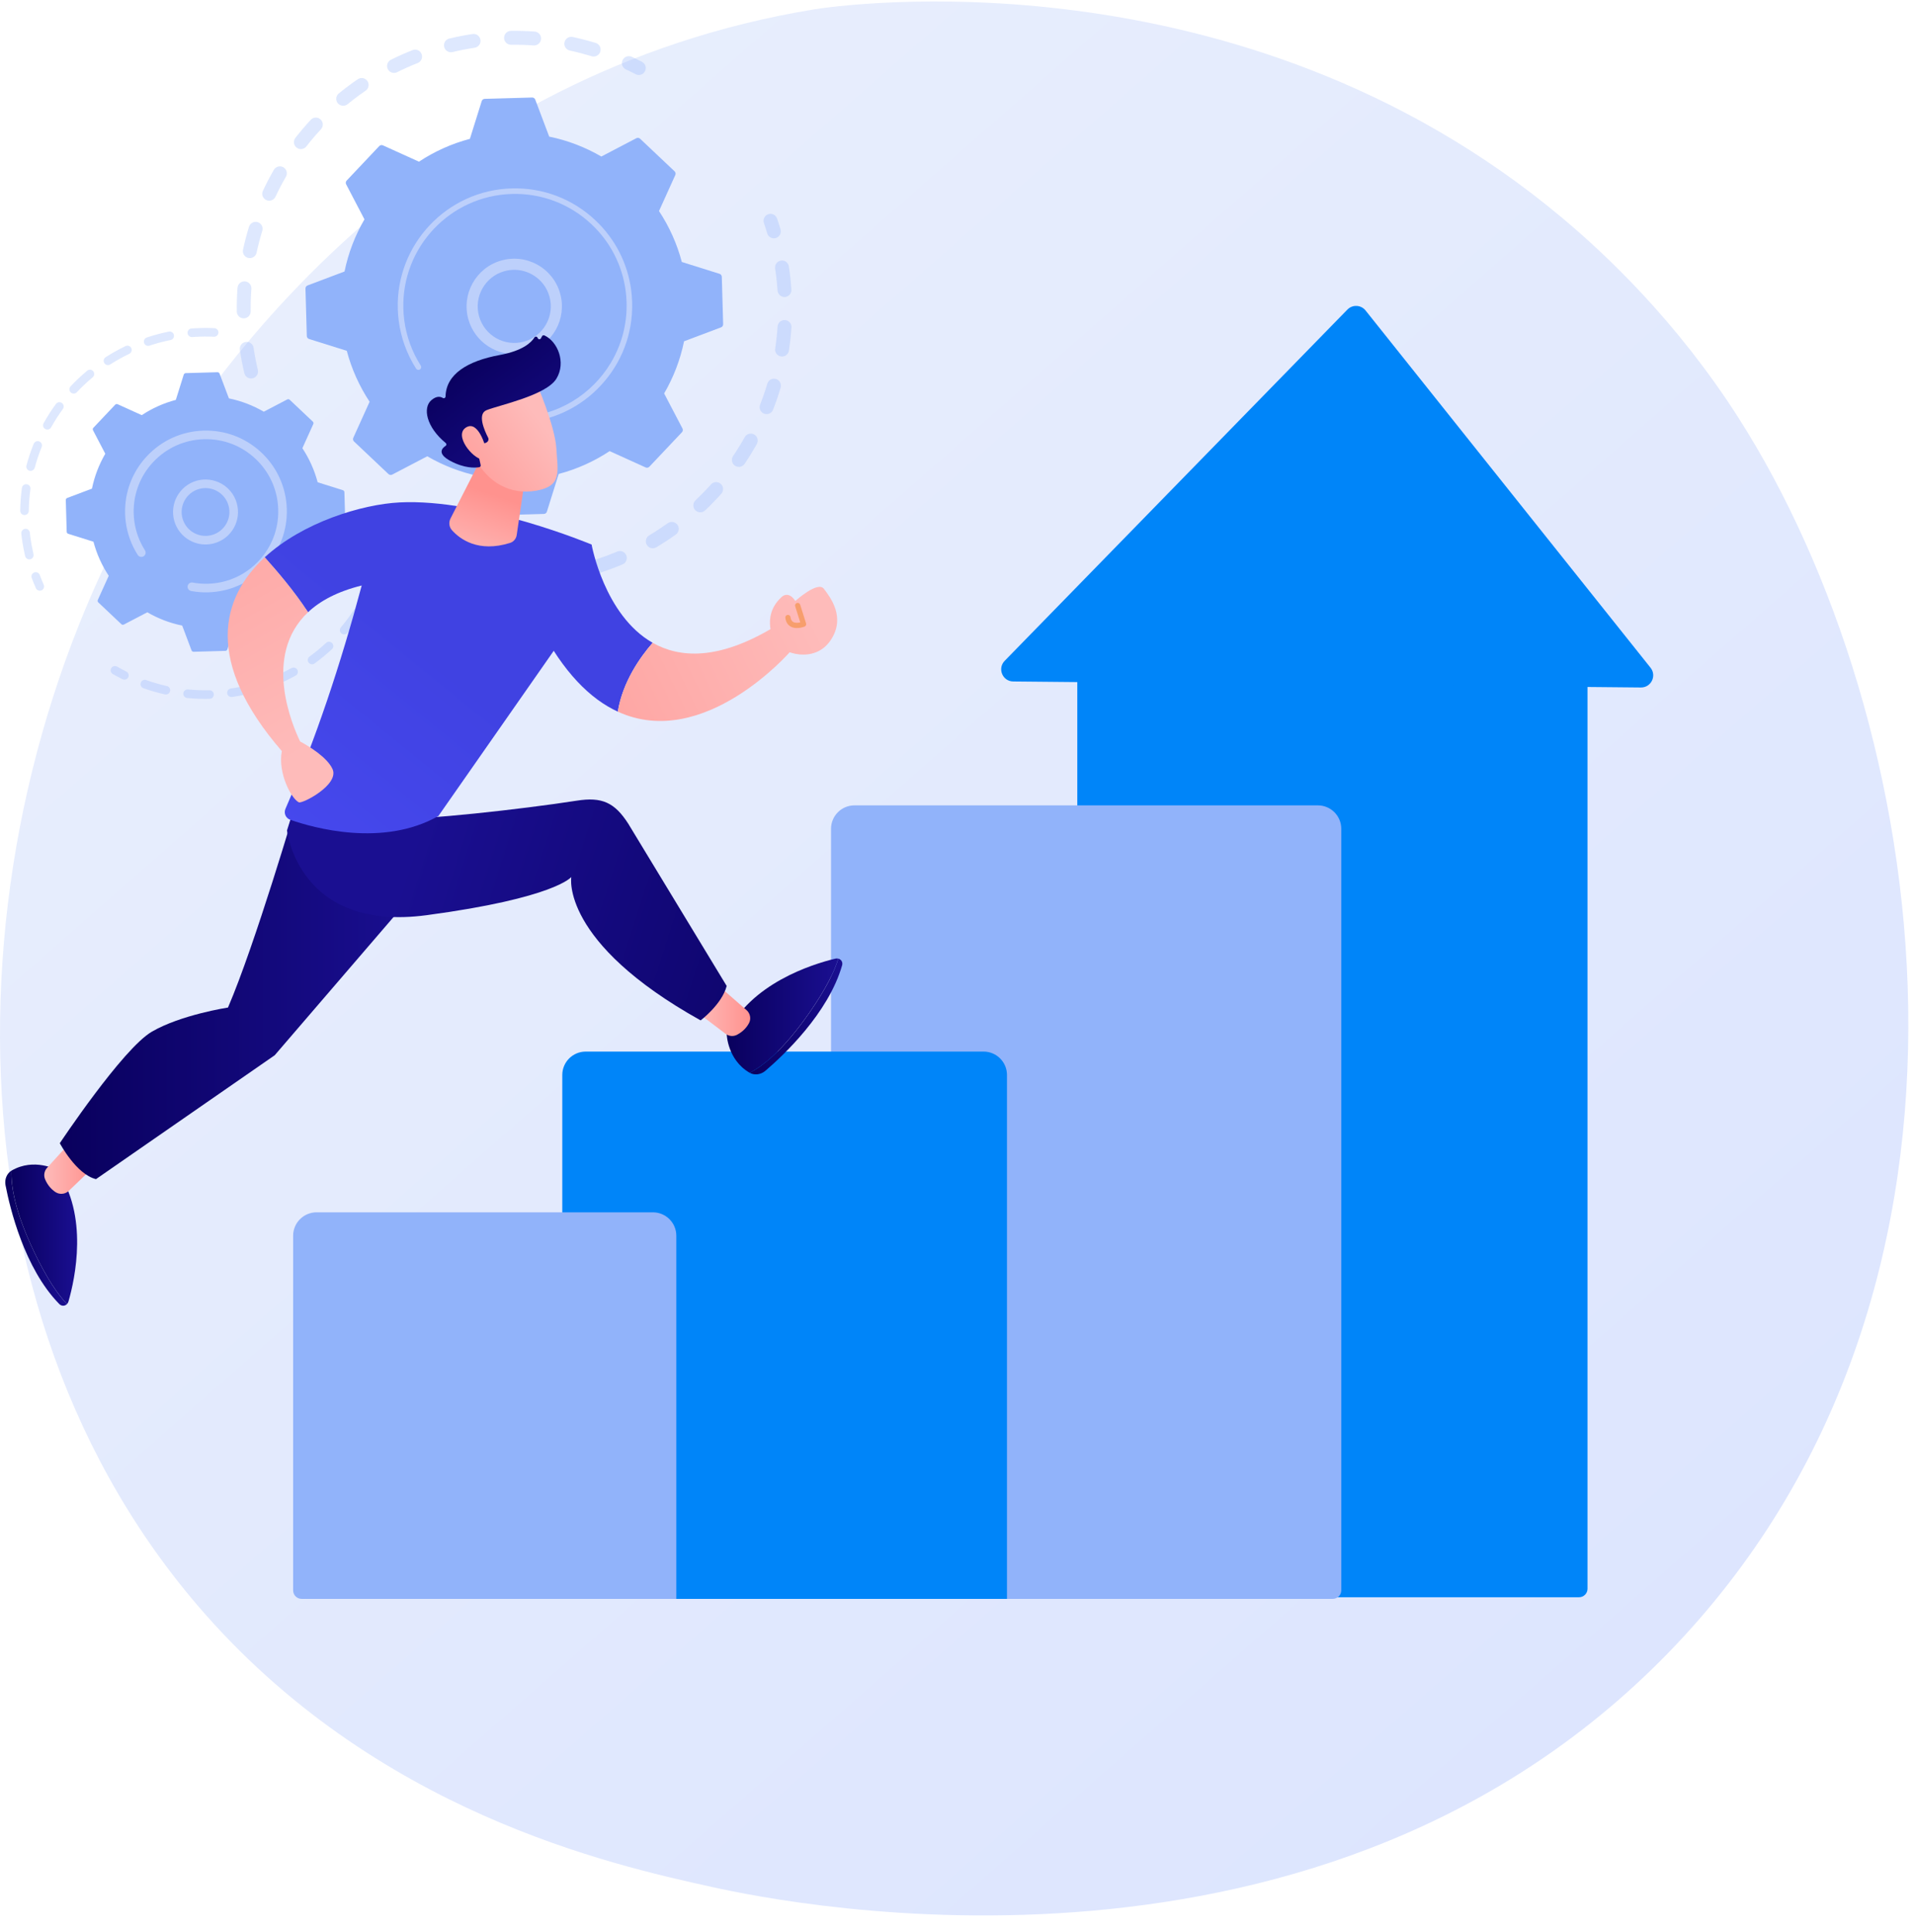 <svg width="111" height="112" viewBox="0 0 111 112" fill="none" xmlns="http://www.w3.org/2000/svg">
<path d="M97.176 95.391C76.946 116.739 45.872 110.424 41.279 109.409C35.492 108.13 21.725 105.088 11.451 93.078C-4.278 74.689 -2.69 45.951 9.458 26.576C12.992 20.938 24.887 4.184 47.225 0.542C48.531 0.329 71.856 -3.091 90.624 12.656C93.155 14.779 97.239 18.624 100.819 24.223C111.924 41.591 117.18 74.282 97.176 95.391Z" fill="url(#paint0_linear_1919_847)"/>
<path d="M91.573 92.612H62.477V37.684C62.477 36.934 63.084 36.326 63.834 36.326H90.709C91.459 36.326 92.066 36.934 92.066 37.684V92.118C92.066 92.391 91.845 92.612 91.573 92.612Z" fill="#0085F9"/>
<path d="M58.264 38.317L78.14 17.95C78.436 17.646 78.93 17.671 79.194 18.002L95.722 38.718C96.091 39.182 95.757 39.867 95.164 39.862L58.761 39.513C58.141 39.507 57.831 38.761 58.264 38.317Z" fill="#0085F9"/>
<path d="M77.292 92.706H48.195V48.055C48.195 47.305 48.803 46.697 49.553 46.697H76.428C77.177 46.697 77.785 47.305 77.785 48.055V92.213C77.785 92.486 77.564 92.706 77.292 92.706Z" fill="#91B3FA"/>
<path d="M58.398 92.706H32.609V62.33C32.609 61.58 33.217 60.973 33.967 60.973H57.041C57.79 60.973 58.398 61.58 58.398 62.33V92.706Z" fill="#0085F9"/>
<path d="M39.222 92.707H17.493C17.221 92.707 17 92.486 17 92.213V71.65C17 70.901 17.608 70.293 18.357 70.293H37.864C38.614 70.293 39.222 70.901 39.222 71.65V92.707Z" fill="#91B3FA"/>
<g opacity="0.3">
<path d="M14.614 21.942C14.412 21.968 14.218 21.838 14.17 21.636C14.065 21.192 13.977 20.738 13.909 20.286C13.877 20.065 14.028 19.86 14.248 19.827C14.251 19.827 14.254 19.827 14.256 19.826C14.473 19.798 14.674 19.949 14.707 20.166C14.771 20.597 14.854 21.028 14.954 21.449C15.006 21.665 14.872 21.883 14.655 21.934C14.642 21.938 14.628 21.94 14.614 21.942ZM14.187 18.456C14.171 18.458 14.155 18.459 14.139 18.459C13.917 18.462 13.734 18.283 13.732 18.061C13.726 17.604 13.741 17.142 13.774 16.688C13.79 16.465 13.983 16.299 14.206 16.315C14.428 16.331 14.595 16.525 14.578 16.747C14.546 17.178 14.533 17.617 14.538 18.052C14.54 18.258 14.387 18.43 14.187 18.456ZM14.539 14.963C14.494 14.969 14.448 14.967 14.402 14.957C14.184 14.91 14.046 14.695 14.093 14.478C14.189 14.031 14.306 13.584 14.441 13.148C14.507 12.935 14.732 12.816 14.945 12.881C15.157 12.947 15.277 13.172 15.211 13.385C15.084 13.8 14.972 14.224 14.881 14.648C14.844 14.819 14.703 14.941 14.539 14.963ZM15.663 11.635C15.589 11.645 15.512 11.634 15.44 11.6C15.238 11.506 15.152 11.266 15.246 11.064C15.44 10.651 15.654 10.241 15.883 9.845C15.994 9.653 16.241 9.587 16.433 9.698C16.626 9.809 16.692 10.056 16.581 10.249C16.364 10.624 16.16 11.014 15.976 11.407C15.915 11.536 15.795 11.618 15.663 11.635ZM17.501 8.642C17.397 8.655 17.289 8.629 17.201 8.56C17.025 8.423 16.994 8.17 17.131 7.994C17.411 7.635 17.71 7.282 18.021 6.947C18.172 6.784 18.427 6.774 18.591 6.925C18.754 7.076 18.764 7.331 18.613 7.495C18.317 7.814 18.033 8.148 17.767 8.49C17.699 8.577 17.602 8.629 17.501 8.642ZM19.955 6.13C19.821 6.147 19.682 6.097 19.59 5.985C19.449 5.813 19.475 5.559 19.647 5.418C20 5.129 20.37 4.852 20.747 4.594C20.931 4.468 21.182 4.515 21.307 4.699C21.433 4.882 21.386 5.133 21.203 5.259C20.845 5.504 20.493 5.768 20.158 6.042C20.097 6.091 20.027 6.12 19.955 6.13ZM34.48 3.275C34.425 3.282 34.367 3.278 34.31 3.26C33.896 3.134 33.471 3.023 33.047 2.932C32.829 2.885 32.69 2.671 32.737 2.454C32.783 2.236 32.998 2.097 33.215 2.144C33.663 2.24 34.11 2.356 34.547 2.49C34.759 2.555 34.879 2.78 34.814 2.993C34.766 3.149 34.632 3.255 34.48 3.275ZM22.902 4.225C22.737 4.247 22.568 4.163 22.49 4.005C22.39 3.805 22.472 3.563 22.671 3.464C23.08 3.261 23.502 3.073 23.927 2.906C24.134 2.825 24.368 2.926 24.45 3.133C24.531 3.341 24.43 3.575 24.222 3.656C23.819 3.815 23.418 3.993 23.03 4.186C22.989 4.207 22.946 4.22 22.902 4.225ZM31.028 2.631C31.002 2.635 30.974 2.636 30.947 2.634C30.515 2.603 30.075 2.59 29.641 2.596C29.418 2.599 29.235 2.421 29.233 2.198C29.23 1.975 29.407 1.791 29.63 1.789C30.087 1.783 30.549 1.797 31.004 1.829C31.226 1.845 31.394 2.038 31.378 2.26C31.364 2.455 31.214 2.607 31.028 2.631ZM26.202 3.027C26 3.053 25.807 2.923 25.758 2.721C25.706 2.505 25.84 2.287 26.056 2.235C26.5 2.129 26.953 2.04 27.405 1.972C27.408 1.971 27.411 1.971 27.414 1.971C27.631 1.942 27.831 2.093 27.864 2.31C27.897 2.53 27.746 2.736 27.526 2.769C27.097 2.834 26.666 2.918 26.244 3.019C26.23 3.022 26.216 3.025 26.202 3.027Z" fill="#91B3FA"/>
<path d="M37.099 4.345C37.021 4.355 36.938 4.342 36.862 4.303C36.678 4.207 36.488 4.114 36.299 4.025C36.097 3.931 36.01 3.691 36.105 3.489C36.199 3.288 36.439 3.2 36.641 3.295C36.84 3.388 37.039 3.487 37.233 3.587C37.431 3.69 37.508 3.933 37.406 4.131C37.343 4.253 37.226 4.329 37.099 4.345Z" fill="#91B3FA"/>
</g>
<g opacity="0.3">
<path d="M44.932 13.816C44.739 13.841 44.551 13.723 44.494 13.531C44.435 13.331 44.371 13.13 44.303 12.932C44.231 12.721 44.343 12.492 44.554 12.42C44.766 12.348 44.994 12.461 45.066 12.671C45.137 12.88 45.205 13.092 45.267 13.302C45.33 13.515 45.208 13.739 44.995 13.803C44.974 13.809 44.953 13.813 44.932 13.816Z" fill="#91B3FA"/>
<path d="M31.923 33.855C31.739 33.879 31.554 33.9 31.368 33.918C31.146 33.939 30.95 33.777 30.928 33.555C30.907 33.334 31.071 33.136 31.291 33.115C31.721 33.074 32.148 33.016 32.565 32.941C32.784 32.901 32.993 33.047 33.033 33.266C33.072 33.485 32.927 33.695 32.708 33.734C32.45 33.781 32.186 33.821 31.923 33.855ZM29.241 33.976C29.218 33.979 29.195 33.98 29.172 33.979C28.723 33.961 28.269 33.923 27.824 33.868C27.603 33.84 27.446 33.639 27.474 33.418C27.501 33.197 27.703 33.04 27.924 33.068C28.346 33.121 28.777 33.156 29.204 33.173C29.427 33.182 29.6 33.37 29.591 33.592C29.583 33.791 29.432 33.951 29.241 33.976ZM34.764 33.214C34.576 33.239 34.391 33.127 34.33 32.939C34.261 32.727 34.376 32.5 34.588 32.431C34.993 32.299 35.398 32.148 35.791 31.981C35.996 31.895 36.233 31.991 36.319 32.196C36.406 32.401 36.31 32.637 36.105 32.724C35.691 32.899 35.264 33.059 34.838 33.197C34.813 33.206 34.789 33.211 34.764 33.214ZM25.823 33.458C25.772 33.464 25.719 33.461 25.667 33.447C25.233 33.331 24.798 33.195 24.376 33.042C24.166 32.967 24.058 32.736 24.133 32.526C24.209 32.317 24.44 32.208 24.649 32.284C25.05 32.429 25.463 32.558 25.875 32.668C26.09 32.726 26.218 32.947 26.16 33.162C26.117 33.325 25.98 33.437 25.823 33.458ZM37.909 31.786C37.755 31.806 37.596 31.735 37.511 31.593C37.397 31.401 37.46 31.154 37.651 31.04C38.017 30.822 38.378 30.585 38.726 30.337C38.907 30.207 39.159 30.249 39.288 30.43C39.418 30.611 39.376 30.863 39.195 30.992C38.829 31.254 38.449 31.503 38.063 31.733C38.015 31.762 37.962 31.779 37.909 31.786ZM40.665 29.703C40.541 29.719 40.412 29.677 40.32 29.58C40.167 29.418 40.174 29.163 40.336 29.01C40.646 28.716 40.947 28.407 41.231 28.089C41.38 27.923 41.635 27.909 41.801 28.057C41.967 28.206 41.981 28.46 41.832 28.627C41.533 28.961 41.216 29.287 40.889 29.596C40.825 29.657 40.746 29.692 40.665 29.703ZM42.9 27.068C42.806 27.08 42.708 27.059 42.623 27.002C42.439 26.878 42.39 26.627 42.515 26.442C42.754 26.088 42.981 25.72 43.189 25.348C43.297 25.154 43.543 25.085 43.737 25.194C43.932 25.302 44.001 25.548 43.892 25.742C43.673 26.134 43.434 26.521 43.183 26.894C43.115 26.993 43.011 27.053 42.9 27.068ZM44.508 24.009C44.443 24.017 44.375 24.01 44.309 23.984C44.102 23.903 44 23.669 44.081 23.462C44.237 23.064 44.378 22.655 44.499 22.247C44.563 22.033 44.787 21.912 45 21.975C45.214 22.038 45.335 22.263 45.272 22.476C45.144 22.907 44.996 23.337 44.832 23.756C44.776 23.898 44.649 23.99 44.508 24.009ZM45.406 20.669C45.369 20.674 45.331 20.674 45.293 20.668C45.073 20.635 44.921 20.429 44.955 20.209C45.019 19.788 45.066 19.358 45.094 18.932C45.109 18.71 45.302 18.542 45.524 18.557C45.746 18.572 45.914 18.764 45.899 18.986C45.869 19.435 45.819 19.887 45.752 20.33C45.724 20.512 45.579 20.647 45.406 20.669ZM45.547 17.217C45.539 17.218 45.531 17.219 45.522 17.22C45.3 17.235 45.108 17.067 45.093 16.845C45.071 16.532 45.04 16.215 44.999 15.904C44.985 15.791 44.969 15.679 44.952 15.568C44.919 15.347 45.07 15.142 45.29 15.108C45.512 15.07 45.716 15.226 45.749 15.446C45.767 15.564 45.784 15.682 45.799 15.8C45.842 16.127 45.874 16.46 45.897 16.79C45.912 17.004 45.757 17.19 45.547 17.217Z" fill="#91B3FA"/>
<path d="M22.593 32.194C22.514 32.205 22.431 32.192 22.354 32.152C22.161 32.05 21.966 31.943 21.776 31.832C21.583 31.721 21.517 31.474 21.628 31.281C21.74 31.089 21.986 31.023 22.179 31.134C22.361 31.239 22.546 31.341 22.729 31.438C22.926 31.541 23.002 31.785 22.899 31.982C22.835 32.103 22.719 32.178 22.593 32.194Z" fill="#91B3FA"/>
</g>
<path d="M22.53 27.488C22.589 27.543 22.676 27.555 22.747 27.518L24.779 26.456C25.705 26.995 26.723 27.39 27.803 27.611L28.611 29.755C28.639 29.83 28.712 29.879 28.792 29.877L31.542 29.799C31.622 29.797 31.692 29.744 31.716 29.668L32.402 27.481C33.468 27.199 34.462 26.747 35.355 26.157L37.444 27.103C37.518 27.136 37.604 27.119 37.659 27.061L39.548 25.062C39.604 25.003 39.616 24.916 39.579 24.845L38.516 22.813C39.055 21.887 39.45 20.869 39.671 19.789L41.816 18.981C41.891 18.953 41.94 18.88 41.938 18.8L41.86 16.05C41.858 15.97 41.805 15.9 41.728 15.876L39.541 15.19C39.26 14.124 38.808 13.13 38.218 12.237L39.164 10.147C39.197 10.074 39.18 9.988 39.121 9.933L37.122 8.044C37.064 7.988 36.977 7.976 36.906 8.013L34.873 9.076C33.948 8.537 32.929 8.142 31.85 7.921L31.042 5.776C31.014 5.701 30.941 5.652 30.86 5.654L28.111 5.732C28.03 5.734 27.96 5.787 27.936 5.864L27.251 8.051C26.185 8.332 25.191 8.784 24.297 9.374L22.208 8.428C22.135 8.395 22.049 8.412 21.993 8.471L20.104 10.47C20.049 10.528 20.037 10.615 20.074 10.686L21.136 12.719C20.597 13.644 20.202 14.662 19.981 15.742L17.837 16.55C17.762 16.578 17.713 16.651 17.715 16.732L17.793 19.481C17.795 19.562 17.848 19.632 17.924 19.656L20.111 20.341C20.393 21.407 20.845 22.401 21.435 23.295L20.489 25.384C20.456 25.457 20.473 25.543 20.531 25.599L22.53 27.488Z" fill="#91B3FA"/>
<path d="M30.178 20.508C28.842 20.681 27.541 19.852 27.163 18.517C26.748 17.05 27.605 15.519 29.072 15.105C29.782 14.903 30.529 14.992 31.173 15.352C31.818 15.712 32.284 16.302 32.484 17.013C32.899 18.48 32.043 20.011 30.576 20.426C30.444 20.463 30.311 20.49 30.178 20.508ZM29.555 15.662C29.452 15.675 29.349 15.697 29.247 15.725C28.122 16.043 27.466 17.217 27.784 18.342C28.102 19.467 29.276 20.124 30.401 19.805C31.525 19.487 32.182 18.313 31.864 17.189C31.71 16.644 31.353 16.191 30.858 15.915C30.457 15.691 30.003 15.604 29.555 15.662Z" fill="#BDD0FB"/>
<path d="M30.753 24.461C30.524 24.491 30.291 24.509 30.057 24.516C29.983 24.518 29.909 24.519 29.835 24.518C29.471 24.517 29.108 24.486 28.75 24.427C28.745 24.427 28.741 24.426 28.736 24.425C28.722 24.423 28.708 24.421 28.694 24.418C28.667 24.413 28.64 24.408 28.614 24.404C28.543 24.39 28.492 24.333 28.483 24.266C28.481 24.25 28.482 24.232 28.485 24.215C28.501 24.128 28.585 24.07 28.673 24.086C29.123 24.17 29.586 24.206 30.048 24.193C32.342 24.129 34.326 22.872 35.426 21.035C36.037 20.014 36.374 18.813 36.338 17.537C36.332 17.313 36.315 17.091 36.286 16.872C36.094 15.399 35.408 14.047 34.313 13.013C33.056 11.825 31.411 11.197 29.682 11.246C26.111 11.347 23.291 14.333 23.392 17.902C23.398 18.122 23.415 18.341 23.443 18.558C23.566 19.498 23.892 20.401 24.403 21.2C24.416 21.221 24.424 21.244 24.427 21.266C24.434 21.326 24.408 21.388 24.354 21.423C24.278 21.471 24.179 21.449 24.131 21.374C23.595 20.534 23.252 19.587 23.124 18.6C23.094 18.372 23.076 18.142 23.069 17.912C22.963 14.164 25.927 11.03 29.673 10.924C31.488 10.872 33.215 11.531 34.535 12.779C35.684 13.864 36.405 15.283 36.606 16.83C36.636 17.06 36.654 17.293 36.661 17.528C36.712 19.343 36.053 21.07 34.806 22.389C33.72 23.539 32.3 24.26 30.753 24.461Z" fill="#BDD0FB"/>
<g opacity="0.3">
<path d="M2.339 34.249C2.232 34.263 2.125 34.206 2.079 34.102C1.994 33.909 1.913 33.71 1.84 33.512C1.792 33.383 1.858 33.239 1.987 33.192C2.116 33.143 2.259 33.21 2.307 33.339C2.377 33.528 2.453 33.717 2.535 33.902C2.59 34.027 2.533 34.174 2.407 34.23C2.385 34.24 2.362 34.246 2.339 34.249Z" fill="#91B3FA"/>
<path d="M1.732 32.432C1.607 32.449 1.487 32.368 1.458 32.243C1.375 31.888 1.309 31.526 1.262 31.165C1.252 31.089 1.243 31.013 1.234 30.936C1.22 30.799 1.326 30.681 1.455 30.661C1.592 30.647 1.715 30.745 1.73 30.882C1.738 30.955 1.746 31.028 1.756 31.101C1.8 31.445 1.863 31.791 1.942 32.129C1.974 32.263 1.891 32.396 1.757 32.428C1.749 32.43 1.74 32.431 1.732 32.432ZM1.453 29.862C1.442 29.864 1.43 29.865 1.418 29.864C1.28 29.863 1.17 29.75 1.172 29.612C1.178 29.171 1.211 28.726 1.271 28.29C1.29 28.154 1.416 28.059 1.552 28.078C1.688 28.096 1.783 28.222 1.765 28.358C1.707 28.774 1.676 29.198 1.67 29.619C1.668 29.744 1.574 29.847 1.453 29.862ZM1.806 27.301C1.775 27.305 1.742 27.303 1.71 27.295C1.577 27.259 1.498 27.123 1.534 26.99C1.648 26.564 1.789 26.141 1.955 25.733C2.007 25.605 2.152 25.544 2.279 25.596C2.407 25.647 2.468 25.792 2.417 25.92C2.258 26.31 2.123 26.713 2.015 27.119C1.988 27.219 1.903 27.289 1.806 27.301ZM2.778 24.905C2.727 24.912 2.673 24.903 2.625 24.876C2.505 24.809 2.462 24.657 2.529 24.537C2.744 24.152 2.985 23.776 3.245 23.421C3.326 23.31 3.482 23.287 3.593 23.368C3.704 23.449 3.728 23.605 3.646 23.716C3.398 24.054 3.169 24.412 2.964 24.78C2.924 24.851 2.854 24.895 2.778 24.905ZM4.305 22.819C4.234 22.829 4.159 22.807 4.102 22.754C4.002 22.66 3.998 22.502 4.092 22.402C4.394 22.081 4.718 21.775 5.057 21.494C5.163 21.406 5.32 21.421 5.407 21.526C5.495 21.632 5.481 21.789 5.375 21.877C5.052 22.145 4.743 22.437 4.455 22.743C4.413 22.787 4.36 22.812 4.305 22.819ZM6.292 21.168C6.2 21.18 6.104 21.139 6.051 21.055C5.976 20.939 6.01 20.785 6.126 20.711C6.497 20.473 6.886 20.256 7.283 20.066C7.408 20.007 7.556 20.059 7.615 20.183C7.674 20.307 7.622 20.456 7.498 20.515C7.12 20.696 6.748 20.903 6.395 21.13C6.363 21.151 6.328 21.163 6.292 21.168ZM8.623 20.052C8.507 20.067 8.393 19.999 8.355 19.884C8.311 19.754 8.381 19.613 8.512 19.569C8.929 19.43 9.359 19.315 9.793 19.227C9.928 19.203 10.059 19.288 10.086 19.422C10.113 19.557 10.026 19.689 9.891 19.716C9.478 19.799 9.067 19.909 8.67 20.041C8.654 20.047 8.638 20.05 8.623 20.052ZM12.452 19.523C12.438 19.524 12.423 19.525 12.408 19.524C12.046 19.508 11.676 19.51 11.309 19.532C11.253 19.535 11.198 19.539 11.144 19.544C11.007 19.554 10.887 19.452 10.877 19.314C10.866 19.177 10.969 19.053 11.105 19.047C11.164 19.043 11.222 19.038 11.28 19.035C11.663 19.012 12.051 19.009 12.431 19.027C12.569 19.034 12.675 19.15 12.668 19.287C12.663 19.41 12.57 19.508 12.452 19.523Z" fill="#91B3FA"/>
</g>
<g opacity="0.3">
<path d="M13.454 40.413C13.32 40.431 13.195 40.337 13.176 40.202C13.156 40.066 13.251 39.939 13.387 39.92C13.797 39.861 14.207 39.777 14.605 39.67C14.737 39.636 14.874 39.713 14.91 39.846C14.946 39.978 14.867 40.115 14.735 40.151C14.317 40.263 13.887 40.352 13.458 40.413C13.457 40.413 13.456 40.413 13.454 40.413ZM12.185 40.518C12.176 40.519 12.167 40.52 12.158 40.52C11.725 40.529 11.286 40.513 10.855 40.471C10.718 40.457 10.618 40.335 10.632 40.199C10.645 40.061 10.768 39.962 10.904 39.975C11.315 40.015 11.733 40.031 12.147 40.022C12.284 40.019 12.398 40.128 12.401 40.265C12.404 40.394 12.309 40.502 12.185 40.518ZM15.909 39.751C15.8 39.766 15.69 39.705 15.646 39.598C15.595 39.471 15.656 39.326 15.783 39.274C16.167 39.117 16.544 38.937 16.905 38.736C17.026 38.67 17.177 38.713 17.243 38.833C17.31 38.953 17.267 39.105 17.147 39.172C16.769 39.382 16.373 39.571 15.971 39.735C15.95 39.743 15.93 39.749 15.909 39.751ZM9.653 40.267C9.625 40.271 9.596 40.27 9.567 40.264C9.144 40.169 8.722 40.047 8.314 39.901C8.184 39.855 8.117 39.712 8.163 39.583C8.209 39.453 8.352 39.386 8.481 39.432C8.87 39.571 9.272 39.687 9.676 39.778C9.81 39.808 9.894 39.941 9.864 40.075C9.841 40.18 9.754 40.254 9.653 40.267ZM18.131 38.516C18.043 38.527 17.952 38.491 17.897 38.415C17.816 38.304 17.841 38.148 17.952 38.067C18.286 37.824 18.608 37.558 18.911 37.276C19.012 37.182 19.169 37.188 19.263 37.289C19.357 37.389 19.351 37.547 19.25 37.641C18.933 37.936 18.595 38.215 18.245 38.47C18.21 38.495 18.171 38.51 18.131 38.516ZM19.991 36.783C19.924 36.791 19.854 36.773 19.798 36.726C19.693 36.638 19.68 36.481 19.768 36.376C20.035 36.059 20.285 35.723 20.511 35.378C20.586 35.263 20.741 35.23 20.856 35.306C20.971 35.381 21.003 35.535 20.927 35.65C20.691 36.012 20.429 36.364 20.149 36.696C20.108 36.746 20.05 36.775 19.991 36.783ZM21.383 34.654C21.336 34.66 21.286 34.653 21.241 34.63C21.117 34.57 21.067 34.42 21.128 34.297C21.311 33.926 21.473 33.54 21.609 33.15C21.654 33.021 21.796 32.952 21.926 32.997C22.056 33.043 22.124 33.185 22.079 33.315C21.936 33.723 21.766 34.128 21.574 34.517C21.536 34.595 21.462 34.644 21.383 34.654Z" fill="#91B3FA"/>
<path d="M7.246 39.408C7.199 39.415 7.149 39.407 7.102 39.384C6.912 39.288 6.724 39.187 6.542 39.082C6.423 39.013 6.383 38.86 6.451 38.741C6.521 38.623 6.673 38.582 6.792 38.651C6.965 38.751 7.144 38.848 7.326 38.939C7.449 39.001 7.499 39.151 7.437 39.273C7.398 39.35 7.325 39.398 7.246 39.408Z" fill="#91B3FA"/>
</g>
<path d="M7.039 36.192C7.078 36.229 7.136 36.237 7.184 36.212L8.544 35.502C9.163 35.862 9.844 36.126 10.567 36.274L11.107 37.709C11.126 37.76 11.175 37.792 11.229 37.791L13.069 37.739C13.123 37.737 13.169 37.702 13.185 37.651L13.644 36.187C14.357 35.999 15.023 35.697 15.621 35.302L17.019 35.935C17.068 35.957 17.125 35.946 17.162 35.906L18.427 34.569C18.463 34.529 18.471 34.471 18.447 34.424L17.736 33.064C18.096 32.444 18.361 31.763 18.509 31.041L19.944 30.5C19.994 30.481 20.027 30.432 20.025 30.378L19.973 28.538C19.972 28.485 19.936 28.438 19.885 28.422L18.422 27.963C18.233 27.25 17.931 26.585 17.536 25.987L18.169 24.589C18.191 24.54 18.18 24.482 18.141 24.445L16.803 23.181C16.764 23.144 16.706 23.136 16.658 23.161L15.298 23.872C14.679 23.511 13.997 23.247 13.275 23.099L12.734 21.664C12.715 21.613 12.666 21.581 12.613 21.582L10.773 21.634C10.719 21.636 10.672 21.671 10.656 21.722L10.197 23.186C9.484 23.374 8.819 23.676 8.221 24.071L6.823 23.438C6.774 23.416 6.716 23.427 6.679 23.467L5.415 24.804C5.378 24.843 5.37 24.902 5.395 24.949L6.106 26.309C5.745 26.929 5.481 27.61 5.333 28.332L3.898 28.873C3.848 28.892 3.815 28.941 3.816 28.995L3.868 30.834C3.87 30.888 3.905 30.935 3.957 30.951L5.42 31.41C5.608 32.123 5.911 32.788 6.306 33.386L5.673 34.784C5.65 34.833 5.662 34.891 5.701 34.928L7.039 36.192Z" fill="#91B3FA"/>
<path d="M12.157 31.554C11.759 31.606 11.356 31.529 10.999 31.33C10.56 31.084 10.243 30.682 10.106 30.198C9.824 29.199 10.407 28.156 11.406 27.873C12.408 27.592 13.449 28.174 13.731 29.174C13.868 29.658 13.808 30.166 13.563 30.605C13.317 31.044 12.915 31.361 12.431 31.498C12.34 31.524 12.249 31.542 12.157 31.554ZM11.741 28.312C11.675 28.32 11.608 28.334 11.542 28.353C10.807 28.561 10.378 29.328 10.586 30.063C10.686 30.419 10.919 30.715 11.242 30.895C11.566 31.076 11.939 31.119 12.296 31.019C12.652 30.918 12.947 30.685 13.128 30.362C13.309 30.039 13.352 29.665 13.252 29.309C13.063 28.64 12.411 28.225 11.741 28.312Z" fill="#BDD0FB"/>
<path d="M12.552 34.307C12.396 34.328 12.238 34.34 12.077 34.345C11.758 34.354 11.437 34.331 11.124 34.275C11.11 34.273 11.095 34.27 11.081 34.267C10.973 34.247 10.894 34.159 10.88 34.055C10.877 34.029 10.877 34.003 10.882 33.977C10.907 33.842 11.037 33.753 11.172 33.778C11.465 33.832 11.764 33.855 12.062 33.847H12.063C12.079 33.846 12.095 33.846 12.112 33.845C12.817 33.818 13.49 33.617 14.081 33.265C14.402 33.075 14.7 32.839 14.965 32.563C14.967 32.561 14.97 32.559 14.972 32.557C14.978 32.55 14.985 32.543 14.991 32.536C15.761 31.722 16.167 30.657 16.135 29.538C16.131 29.393 16.12 29.25 16.101 29.108C15.977 28.154 15.533 27.279 14.824 26.609C14.01 25.84 12.945 25.434 11.826 25.466C10.707 25.498 9.667 25.963 8.897 26.777C8.128 27.59 7.722 28.655 7.754 29.775C7.758 29.917 7.769 30.059 7.787 30.199C7.866 30.808 8.078 31.392 8.408 31.91C8.429 31.942 8.441 31.976 8.445 32.011C8.457 32.104 8.416 32.2 8.332 32.253C8.216 32.327 8.063 32.294 7.988 32.177C7.619 31.598 7.382 30.944 7.293 30.264C7.273 30.107 7.26 29.948 7.256 29.789C7.22 28.536 7.675 27.345 8.536 26.434C9.396 25.524 10.559 25.002 11.812 24.968C13.064 24.932 14.255 25.387 15.166 26.247C15.959 26.997 16.456 27.975 16.595 29.043C16.616 29.201 16.628 29.362 16.633 29.524C16.701 31.948 14.908 34.001 12.552 34.307Z" fill="#BDD0FB"/>
<path d="M34.309 31.575L31.266 36.258C32.682 39.016 34.254 40.539 35.828 41.263C36.109 39.544 37.112 38.118 37.849 37.27C35.042 35.674 34.309 31.575 34.309 31.575Z" fill="url(#paint1_linear_1919_847)"/>
<path d="M44.767 36.43C41.651 38.274 39.424 38.166 37.85 37.27C37.113 38.118 36.109 39.544 35.828 41.263C40.83 43.564 45.839 37.772 45.839 37.772L44.767 36.43Z" fill="url(#paint2_linear_1919_847)"/>
<path d="M44.937 37.231C44.937 37.231 44.096 35.764 45.306 34.638C45.306 34.638 45.696 34.193 46.124 34.847C46.124 34.847 47.425 33.665 47.781 34.141C48.137 34.617 49.081 35.796 48.159 37.14C47.227 38.499 45.348 37.893 44.937 37.231Z" fill="url(#paint3_linear_1919_847)"/>
<path d="M46.216 36.416C46.092 36.416 45.959 36.393 45.841 36.323C45.726 36.255 45.581 36.113 45.544 35.823C45.534 35.739 45.593 35.663 45.676 35.653C45.759 35.642 45.836 35.701 45.846 35.784C45.864 35.921 45.912 36.011 45.995 36.061C46.111 36.13 46.282 36.116 46.41 36.088L46.115 35.153C46.09 35.073 46.134 34.987 46.214 34.962C46.294 34.937 46.38 34.981 46.405 35.062L46.747 36.145C46.771 36.221 46.732 36.303 46.657 36.332C46.626 36.344 46.435 36.416 46.216 36.416Z" fill="#F79E6D"/>
<path d="M0.665 67.876C0.394 68.039 0.256 68.382 0.32 68.719C0.574 70.043 1.41 73.54 3.438 75.61C3.572 75.747 3.767 75.735 3.885 75.612C3.371 75.076 2.734 74.162 1.99 72.608C0.845 70.221 0.633 68.748 0.665 67.876Z" fill="url(#paint4_linear_1919_847)"/>
<path d="M3.286 67.827C3.286 67.827 1.978 67.116 0.676 67.87C0.673 67.872 0.67 67.875 0.667 67.877C0.635 68.749 0.847 70.222 1.991 72.609C2.736 74.162 3.373 75.077 3.887 75.612C3.924 75.573 3.954 75.524 3.971 75.463C4.352 74.14 5.157 70.462 3.286 67.827Z" fill="url(#paint5_linear_1919_847)"/>
<path d="M5.176 67.909L3.991 69.046C3.781 69.247 3.46 69.279 3.217 69.119C3.006 68.979 2.771 68.749 2.615 68.376C2.521 68.153 2.566 67.894 2.729 67.715L3.912 66.413C4.195 66.103 4.697 66.154 4.911 66.515L5.281 67.141C5.428 67.39 5.385 67.708 5.176 67.909Z" fill="url(#paint6_linear_1919_847)"/>
<path d="M43.484 62.205C43.76 62.36 44.127 62.311 44.387 62.088C45.413 61.213 48.04 58.759 48.837 55.972C48.89 55.788 48.783 55.624 48.618 55.583C48.407 56.294 47.926 57.3 46.944 58.715C45.434 60.889 44.258 61.801 43.484 62.205Z" fill="url(#paint7_linear_1919_847)"/>
<path d="M42.145 59.952C42.145 59.952 42.172 61.441 43.472 62.2C43.475 62.202 43.479 62.203 43.482 62.205C44.256 61.801 45.431 60.889 46.941 58.715C47.924 57.3 48.404 56.294 48.616 55.583C48.563 55.57 48.505 55.568 48.444 55.583C47.105 55.906 43.511 57.024 42.145 59.952Z" fill="url(#paint8_linear_1919_847)"/>
<path d="M42.053 57.487L43.292 58.566C43.511 58.757 43.572 59.075 43.434 59.33C43.313 59.553 43.105 59.807 42.748 59.996C42.534 60.11 42.272 60.088 42.079 59.942L40.677 58.88C40.342 58.626 40.349 58.121 40.689 57.876L41.279 57.451C41.515 57.282 41.835 57.297 42.053 57.487Z" fill="url(#paint9_linear_1919_847)"/>
<path d="M17.201 46.567C17.201 46.567 14.784 54.8 13.222 58.419C13.222 58.419 10.491 58.836 8.8 59.823C7.11 60.811 3.469 66.285 3.469 66.285C3.469 66.285 4.42 68.091 5.567 68.368L15.932 61.185L24.205 51.565L23.812 47.103L17.201 46.567Z" fill="url(#paint10_linear_1919_847)"/>
<path d="M17.352 45.895L16.645 48.15C16.645 48.15 17.291 54.061 24.743 53.064C32.194 52.067 33.131 50.851 33.131 50.851C33.131 50.851 32.484 54.626 40.632 59.164C40.632 59.164 41.871 58.23 42.143 57.168L36.433 47.757C35.639 46.522 34.903 46.197 33.452 46.424C30.246 46.926 24.241 47.579 23.332 47.424L17.352 45.895Z" fill="url(#paint11_linear_1919_847)"/>
<path d="M23.173 29.131C21.001 29.242 17.569 30.274 15.352 32.315C16.033 33.068 17.082 34.291 17.863 35.499C18.562 34.843 19.565 34.297 20.977 33.948C19.756 38.51 18.314 42.856 16.555 46.897C16.445 47.149 16.571 47.442 16.831 47.533C18.192 48.007 22.204 49.136 25.422 47.317L32.556 37.102C33.324 36.003 33.828 34.743 34.03 33.418L34.312 31.575C34.312 31.575 27.905 28.891 23.173 29.131Z" fill="url(#paint12_linear_1919_847)"/>
<path d="M19.284 44.591C18.973 43.906 17.912 43.266 17.405 42.991C16.964 42.083 15.205 37.996 17.865 35.499C17.083 34.291 16.035 33.068 15.353 32.315C12.795 34.671 11.858 38.37 16.345 43.551C16.1 44.827 16.899 46.312 17.331 46.521C17.53 46.617 19.696 45.501 19.284 44.591Z" fill="url(#paint13_linear_1919_847)"/>
<path d="M27.989 26.418L26.125 30.066C26.012 30.289 26.045 30.558 26.212 30.744C26.664 31.247 27.73 32.063 29.584 31.478C29.788 31.413 29.935 31.234 29.966 31.021L30.452 27.708L27.989 26.418Z" fill="url(#paint14_linear_1919_847)"/>
<path d="M31.099 22.182C31.099 22.182 32.193 24.693 32.266 26.011C32.34 27.329 32.624 28.184 31.099 28.45C29.575 28.715 28.291 27.956 27.596 26.643C27.596 26.643 26.506 24.62 26.751 23.791C26.995 22.963 31.099 22.182 31.099 22.182Z" fill="url(#paint15_linear_1919_847)"/>
<path d="M28.117 25.698L28.204 25.66C28.314 25.611 28.362 25.48 28.306 25.373C28.091 24.957 27.672 24.006 28.214 23.784C28.911 23.498 31.674 22.934 32.27 21.954C32.843 21.012 32.336 19.795 31.573 19.449C31.522 19.426 31.461 19.445 31.435 19.494L31.372 19.614C31.328 19.697 31.206 19.684 31.181 19.595C31.156 19.509 31.041 19.492 30.994 19.568C30.811 19.861 30.316 20.337 28.993 20.581C27.113 20.928 25.87 21.689 25.839 22.988C25.837 23.071 25.749 23.117 25.679 23.074C25.54 22.989 25.318 22.949 25.021 23.199C24.504 23.633 24.716 24.76 25.848 25.686C25.901 25.73 25.901 25.814 25.843 25.852C25.637 25.985 25.332 26.303 26.124 26.727C26.944 27.165 27.556 27.13 27.792 27.09C27.851 27.081 27.889 27.024 27.876 26.966L27.624 25.824C27.61 25.759 27.659 25.698 27.725 25.698H28.117V25.698Z" fill="url(#paint16_linear_1919_847)"/>
<path d="M28.163 25.94C28.163 25.94 27.745 24.336 27.026 24.786C26.307 25.235 27.399 26.583 27.978 26.643L28.163 25.94Z" fill="url(#paint17_linear_1919_847)"/>
<defs>
<linearGradient id="paint0_linear_1919_847" x1="110.957" y1="120.678" x2="10.51" y2="6.245" gradientUnits="userSpaceOnUse">
<stop stop-color="#DAE3FE"/>
<stop offset="1" stop-color="#E9EFFD"/>
</linearGradient>
<linearGradient id="paint1_linear_1919_847" x1="9.079" y1="68.406" x2="30.371" y2="42.2" gradientUnits="userSpaceOnUse">
<stop stop-color="#4F52FF"/>
<stop offset="1" stop-color="#4042E2"/>
</linearGradient>
<linearGradient id="paint2_linear_1919_847" x1="47.045" y1="35.583" x2="24.178" y2="46.66" gradientUnits="userSpaceOnUse">
<stop stop-color="#FEBBBA"/>
<stop offset="1" stop-color="#FF928E"/>
</linearGradient>
<linearGradient id="paint3_linear_1919_847" x1="47.155" y1="35.807" x2="24.287" y2="46.884" gradientUnits="userSpaceOnUse">
<stop stop-color="#FEBBBA"/>
<stop offset="1" stop-color="#FF928E"/>
</linearGradient>
<linearGradient id="paint4_linear_1919_847" x1="0.305" y1="71.792" x2="3.885" y2="71.792" gradientUnits="userSpaceOnUse">
<stop stop-color="#09005D"/>
<stop offset="1" stop-color="#1A0F91"/>
</linearGradient>
<linearGradient id="paint5_linear_1919_847" x1="0.664" y1="71.568" x2="4.474" y2="71.568" gradientUnits="userSpaceOnUse">
<stop stop-color="#09005D"/>
<stop offset="1" stop-color="#1A0F91"/>
</linearGradient>
<linearGradient id="paint6_linear_1919_847" x1="2.566" y1="67.715" x2="5.368" y2="67.715" gradientUnits="userSpaceOnUse">
<stop stop-color="#FEBBBA"/>
<stop offset="1" stop-color="#FF928E"/>
</linearGradient>
<linearGradient id="paint7_linear_1919_847" x1="43.484" y1="58.939" x2="48.851" y2="58.939" gradientUnits="userSpaceOnUse">
<stop stop-color="#09005D"/>
<stop offset="1" stop-color="#1A0F91"/>
</linearGradient>
<linearGradient id="paint8_linear_1919_847" x1="42.145" y1="58.889" x2="48.616" y2="58.889" gradientUnits="userSpaceOnUse">
<stop stop-color="#09005D"/>
<stop offset="1" stop-color="#1A0F91"/>
</linearGradient>
<linearGradient id="paint9_linear_1919_847" x1="40.43" y1="58.701" x2="43.508" y2="58.701" gradientUnits="userSpaceOnUse">
<stop stop-color="#FEBBBA"/>
<stop offset="1" stop-color="#FF928E"/>
</linearGradient>
<linearGradient id="paint10_linear_1919_847" x1="3.469" y1="57.467" x2="24.205" y2="57.467" gradientUnits="userSpaceOnUse">
<stop stop-color="#09005D"/>
<stop offset="1" stop-color="#1A0F91"/>
</linearGradient>
<linearGradient id="paint11_linear_1919_847" x1="54.108" y1="58.011" x2="24.081" y2="48.456" gradientUnits="userSpaceOnUse">
<stop stop-color="#09005D"/>
<stop offset="1" stop-color="#1A0F91"/>
</linearGradient>
<linearGradient id="paint12_linear_1919_847" x1="1.899" y1="62.571" x2="23.191" y2="36.364" gradientUnits="userSpaceOnUse">
<stop stop-color="#4F52FF"/>
<stop offset="1" stop-color="#4042E2"/>
</linearGradient>
<linearGradient id="paint13_linear_1919_847" x1="18.67" y1="43.06" x2="5.061" y2="19.006" gradientUnits="userSpaceOnUse">
<stop stop-color="#FEBBBA"/>
<stop offset="1" stop-color="#FF928E"/>
</linearGradient>
<linearGradient id="paint14_linear_1919_847" x1="27.269" y1="32.766" x2="28.694" y2="28.704" gradientUnits="userSpaceOnUse">
<stop stop-color="#FEBBBA"/>
<stop offset="1" stop-color="#FF928E"/>
</linearGradient>
<linearGradient id="paint15_linear_1919_847" x1="31.329" y1="24.392" x2="25.079" y2="29.174" gradientUnits="userSpaceOnUse">
<stop stop-color="#FEBBBA"/>
<stop offset="1" stop-color="#FF928E"/>
</linearGradient>
<linearGradient id="paint16_linear_1919_847" x1="26.93" y1="20.605" x2="32.75" y2="28.099" gradientUnits="userSpaceOnUse">
<stop stop-color="#09005D"/>
<stop offset="1" stop-color="#1A0F91"/>
</linearGradient>
<linearGradient id="paint17_linear_1919_847" x1="30.552" y1="23.379" x2="24.302" y2="28.161" gradientUnits="userSpaceOnUse">
<stop stop-color="#FEBBBA"/>
<stop offset="1" stop-color="#FF928E"/>
</linearGradient>
</defs>
</svg>
